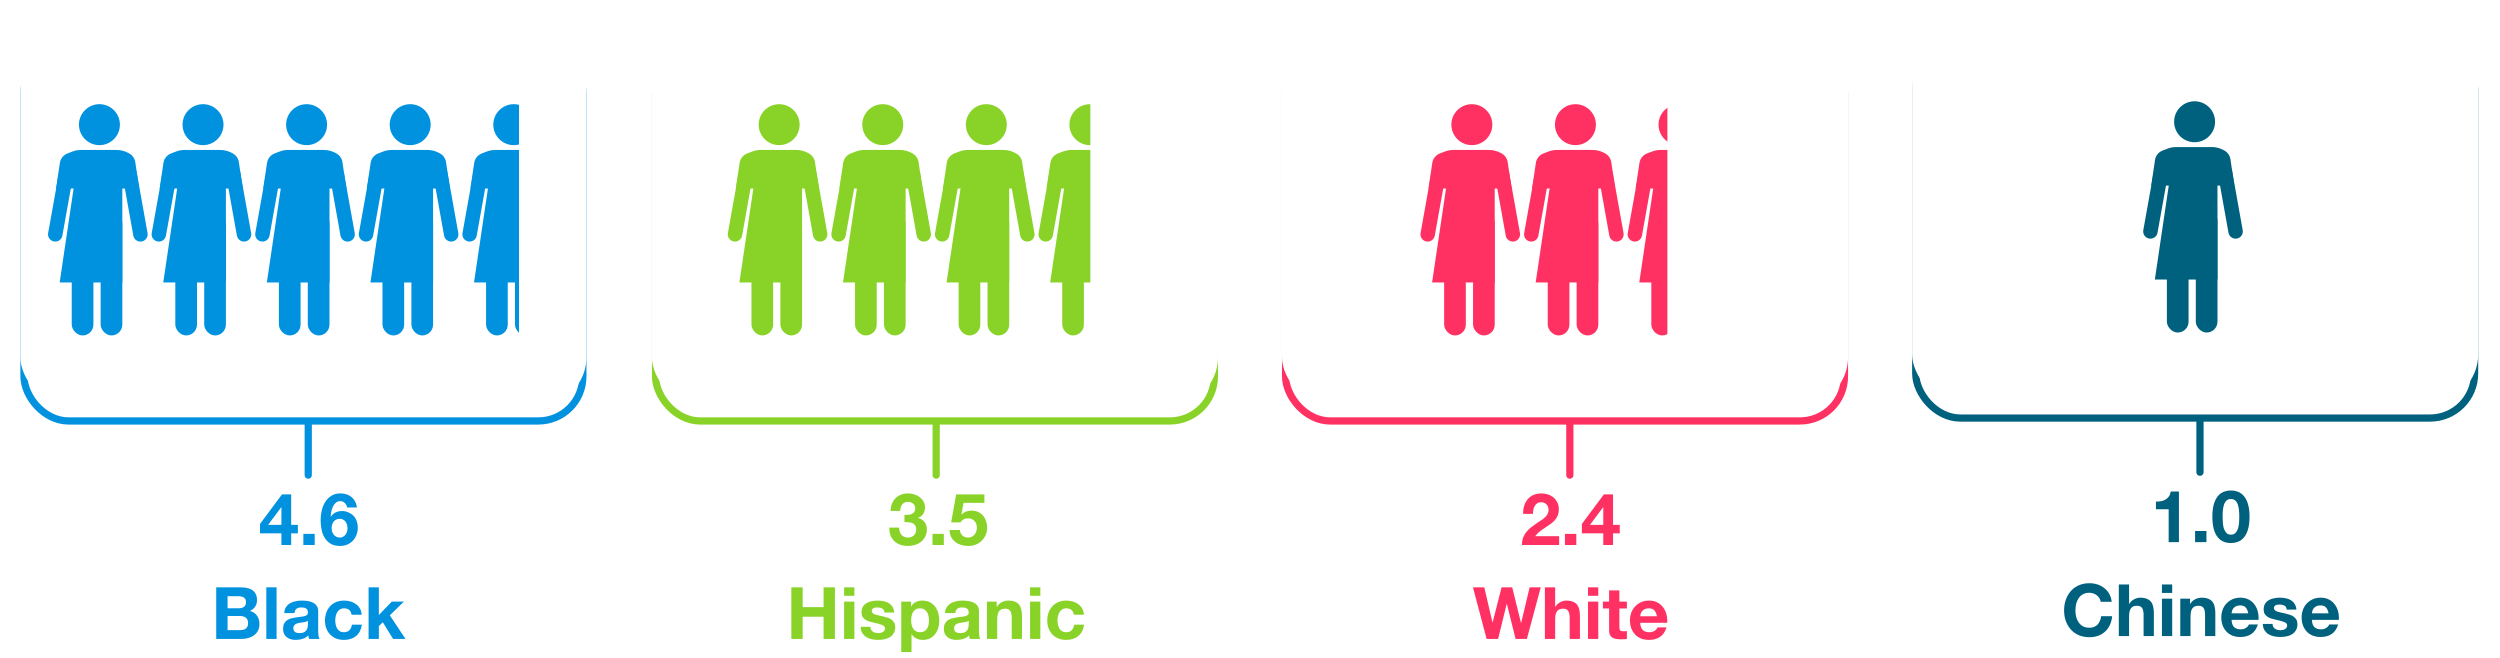 <svg width="859" height="226" viewBox="0 0 859 226" fill="none" xmlns="http://www.w3.org/2000/svg">
<rect x="225.242" y="16.347" width="192.03" height="128.296" rx="15.313" stroke="#89D329" stroke-width="2.483"/>
<path d="M320.429 163.266C320.429 163.952 320.984 164.508 321.67 164.508C322.356 164.508 322.912 163.952 322.912 163.266L321.67 163.266L320.429 163.266ZM321.67 144.229L320.429 144.229L320.429 163.266L321.67 163.266L322.912 163.266L322.912 144.229L321.67 144.229Z" fill="#89D329"/>
<rect x="441.728" y="16.347" width="192.03" height="128.296" rx="15.313" stroke="#FF3162" stroke-width="2.483"/>
<path d="M538.157 163.266C538.157 163.952 538.713 164.508 539.399 164.508C540.085 164.508 540.64 163.952 540.64 163.266L539.399 163.266L538.157 163.266ZM539.399 144.229L538.157 144.229L538.157 163.266L539.399 163.266L540.64 163.266L540.64 144.229L539.399 144.229Z" fill="#FF3162"/>
<rect x="8.242" y="16.347" width="192.03" height="128.296" rx="15.313" stroke="#0091DF" stroke-width="2.483"/>
<path d="M104.67 163.266C104.67 163.952 105.226 164.508 105.912 164.508C106.598 164.508 107.154 163.952 107.154 163.266L105.912 163.266L104.67 163.266ZM105.912 144.229L104.67 144.229L104.67 163.266L105.912 163.266L107.154 163.266L107.154 144.229L105.912 144.229Z" fill="#0091DF"/>
<g filter="url(#filter0_d_1309_376)">
<rect x="7" y="6" width="194.513" height="130.779" rx="16.554" fill="white"/>
</g>
<g filter="url(#filter1_d_1309_376)">
<rect x="224" y="6" width="194.513" height="130.779" rx="16.554" fill="white"/>
</g>
<g filter="url(#filter2_d_1309_376)">
<rect x="440.487" y="6" width="194.513" height="130.779" rx="16.554" fill="white"/>
</g>
<path d="M96.691 174.304H96.617L92.122 180.338H96.691V174.304ZM96.691 183.243H89.341V180.015L96.89 169.884H100.044V180.338H102.353V183.243H100.044V187.266H96.691V183.243ZM104.232 183.442H108.13V187.266H104.232V183.442ZM116.755 178.252C116.291 178.252 115.877 178.343 115.513 178.525C115.165 178.691 114.876 178.923 114.644 179.221C114.412 179.519 114.238 179.866 114.123 180.264C114.007 180.644 113.949 181.05 113.949 181.48C113.949 181.878 114.007 182.275 114.123 182.672C114.255 183.053 114.437 183.401 114.669 183.715C114.917 184.013 115.215 184.253 115.563 184.435C115.91 184.617 116.308 184.708 116.755 184.708C117.185 184.708 117.558 184.617 117.872 184.435C118.203 184.253 118.485 184.013 118.716 183.715C118.948 183.417 119.122 183.078 119.238 182.697C119.354 182.316 119.412 181.927 119.412 181.53C119.412 181.116 119.354 180.719 119.238 180.338C119.139 179.941 118.981 179.593 118.766 179.295C118.551 178.981 118.269 178.732 117.922 178.55C117.591 178.352 117.202 178.252 116.755 178.252ZM119.288 174.354C119.172 173.774 118.907 173.269 118.493 172.839C118.079 172.409 117.566 172.193 116.953 172.193C116.324 172.193 115.795 172.384 115.364 172.765C114.95 173.129 114.619 173.584 114.371 174.13C114.123 174.66 113.94 175.231 113.825 175.844C113.709 176.456 113.642 177.002 113.626 177.483L113.676 177.532C114.156 176.837 114.719 176.34 115.364 176.042C116.01 175.744 116.755 175.595 117.599 175.595C118.344 175.595 119.072 175.761 119.784 176.092C120.496 176.406 121.1 176.837 121.597 177.383C122.06 177.913 122.4 178.517 122.615 179.196C122.83 179.875 122.938 180.562 122.938 181.257C122.938 182.151 122.789 182.987 122.491 183.765C122.209 184.526 121.795 185.197 121.249 185.776C120.719 186.339 120.082 186.786 119.337 187.117C118.592 187.432 117.765 187.589 116.854 187.589C115.546 187.589 114.462 187.332 113.601 186.819C112.74 186.289 112.053 185.602 111.54 184.758C111.027 183.914 110.671 182.962 110.472 181.903C110.274 180.826 110.174 179.734 110.174 178.625C110.174 177.549 110.299 176.473 110.547 175.397C110.795 174.321 111.192 173.352 111.739 172.491C112.285 171.614 112.989 170.902 113.849 170.356C114.71 169.81 115.761 169.536 117.003 169.536C117.748 169.536 118.443 169.644 119.089 169.859C119.734 170.074 120.306 170.389 120.802 170.803C121.299 171.2 121.704 171.697 122.019 172.293C122.333 172.889 122.54 173.576 122.64 174.354H119.288Z" fill="#0091DF"/>
<path d="M78.193 208.994H82.141C82.836 208.994 83.408 208.828 83.855 208.497C84.302 208.166 84.525 207.628 84.525 206.883C84.525 206.469 84.451 206.13 84.302 205.865C84.153 205.6 83.954 205.393 83.706 205.244C83.457 205.095 83.168 204.996 82.836 204.946C82.522 204.88 82.191 204.847 81.843 204.847H78.193V208.994ZM74.294 201.817H82.638C83.482 201.817 84.252 201.892 84.947 202.041C85.642 202.19 86.238 202.438 86.735 202.786C87.232 203.117 87.612 203.564 87.877 204.127C88.159 204.689 88.299 205.385 88.299 206.212C88.299 207.106 88.092 207.851 87.679 208.447C87.281 209.043 86.685 209.532 85.891 209.912C86.983 210.227 87.794 210.781 88.324 211.576C88.871 212.354 89.144 213.298 89.144 214.407C89.144 215.301 88.97 216.079 88.622 216.741C88.275 217.387 87.803 217.916 87.207 218.33C86.627 218.744 85.957 219.05 85.195 219.249C84.451 219.448 83.681 219.547 82.886 219.547H74.294V201.817ZM78.193 216.517H82.365C82.745 216.517 83.11 216.484 83.457 216.418C83.805 216.335 84.111 216.211 84.376 216.046C84.641 215.864 84.848 215.624 84.997 215.326C85.162 215.028 85.245 214.647 85.245 214.183C85.245 213.273 84.989 212.627 84.475 212.246C83.962 211.849 83.283 211.65 82.439 211.65H78.193V216.517ZM91.505 201.817H95.031V219.547H91.505V201.817ZM97.659 210.657C97.708 209.829 97.915 209.142 98.279 208.596C98.644 208.05 99.107 207.611 99.67 207.28C100.233 206.949 100.862 206.717 101.557 206.585C102.269 206.436 102.981 206.361 103.693 206.361C104.338 206.361 104.992 206.411 105.654 206.51C106.317 206.593 106.921 206.767 107.467 207.032C108.013 207.297 108.46 207.669 108.808 208.149C109.156 208.613 109.329 209.234 109.329 210.012V216.691C109.329 217.271 109.363 217.825 109.429 218.355C109.495 218.885 109.611 219.282 109.776 219.547H106.201C106.134 219.348 106.077 219.15 106.027 218.951C105.994 218.736 105.969 218.521 105.952 218.305C105.39 218.885 104.727 219.29 103.966 219.522C103.204 219.754 102.426 219.87 101.632 219.87C101.019 219.87 100.448 219.795 99.918 219.646C99.389 219.497 98.925 219.265 98.528 218.951C98.13 218.636 97.816 218.239 97.584 217.759C97.369 217.279 97.261 216.708 97.261 216.046C97.261 215.317 97.385 214.721 97.634 214.258C97.899 213.778 98.23 213.397 98.627 213.116C99.041 212.834 99.504 212.627 100.018 212.495C100.547 212.346 101.077 212.23 101.607 212.147C102.137 212.064 102.658 211.998 103.171 211.948C103.684 211.899 104.14 211.824 104.537 211.725C104.934 211.626 105.249 211.485 105.481 211.303C105.712 211.104 105.82 210.823 105.803 210.459C105.803 210.078 105.737 209.78 105.605 209.565C105.489 209.333 105.323 209.159 105.108 209.043C104.909 208.911 104.669 208.828 104.388 208.795C104.123 208.745 103.833 208.72 103.519 208.72C102.824 208.72 102.277 208.869 101.88 209.167C101.483 209.465 101.251 209.962 101.185 210.657H97.659ZM105.803 213.265C105.654 213.397 105.464 213.505 105.232 213.587C105.017 213.654 104.777 213.711 104.512 213.761C104.264 213.811 103.999 213.852 103.718 213.885C103.436 213.918 103.155 213.96 102.873 214.009C102.608 214.059 102.344 214.125 102.079 214.208C101.83 214.291 101.607 214.407 101.408 214.556C101.226 214.688 101.077 214.862 100.961 215.077C100.845 215.292 100.787 215.566 100.787 215.897C100.787 216.211 100.845 216.476 100.961 216.691C101.077 216.906 101.234 217.08 101.433 217.213C101.632 217.329 101.863 217.411 102.128 217.461C102.393 217.511 102.666 217.536 102.948 217.536C103.643 217.536 104.181 217.42 104.562 217.188C104.943 216.956 105.224 216.683 105.406 216.368C105.588 216.037 105.696 215.706 105.729 215.375C105.779 215.044 105.803 214.779 105.803 214.581V213.265ZM120.807 211.228C120.575 209.755 119.706 209.018 118.2 209.018C117.637 209.018 117.165 209.151 116.784 209.416C116.404 209.664 116.089 209.995 115.841 210.409C115.609 210.806 115.443 211.253 115.344 211.75C115.245 212.23 115.195 212.71 115.195 213.19C115.195 213.654 115.245 214.125 115.344 214.605C115.443 215.085 115.601 215.524 115.816 215.921C116.048 216.302 116.354 216.617 116.735 216.865C117.115 217.113 117.579 217.238 118.125 217.238C118.97 217.238 119.615 217.006 120.062 216.542C120.526 216.062 120.815 215.425 120.931 214.63H124.333C124.101 216.335 123.439 217.635 122.347 218.529C121.254 219.423 119.855 219.87 118.15 219.87C117.19 219.87 116.304 219.712 115.493 219.398C114.698 219.067 114.02 218.612 113.457 218.032C112.894 217.453 112.455 216.766 112.141 215.971C111.826 215.16 111.669 214.274 111.669 213.314C111.669 212.321 111.81 211.402 112.091 210.558C112.389 209.697 112.82 208.96 113.382 208.348C113.945 207.719 114.632 207.23 115.443 206.883C116.255 206.535 117.182 206.361 118.225 206.361C118.986 206.361 119.714 206.461 120.41 206.659C121.122 206.858 121.751 207.164 122.297 207.578C122.86 207.975 123.315 208.48 123.663 209.093C124.01 209.689 124.209 210.401 124.259 211.228H120.807ZM126.648 201.817H130.174V211.328L134.619 206.709H138.79L133.948 211.427L139.337 219.547H135.066L131.54 213.811L130.174 215.127V219.547H126.648V201.817Z" fill="#0091DF"/>
<path d="M271.902 201.817H275.801V208.621H282.977V201.817H286.875V219.547H282.977V211.899H275.801V219.547H271.902V201.817ZM293.56 204.722H290.034V201.817H293.56V204.722ZM290.034 206.709H293.56V219.547H290.034V206.709ZM299.068 215.375C299.068 215.756 299.143 216.087 299.292 216.368C299.457 216.633 299.664 216.857 299.913 217.039C300.161 217.204 300.442 217.329 300.757 217.411C301.088 217.494 301.427 217.536 301.775 217.536C302.023 217.536 302.28 217.511 302.545 217.461C302.826 217.395 303.074 217.304 303.29 217.188C303.521 217.055 303.712 216.89 303.861 216.691C304.01 216.476 304.084 216.211 304.084 215.897C304.084 215.367 303.728 214.97 303.016 214.705C302.321 214.44 301.344 214.175 300.086 213.91C299.573 213.794 299.068 213.662 298.572 213.513C298.092 213.347 297.661 213.14 297.28 212.892C296.9 212.627 296.593 212.304 296.362 211.924C296.13 211.526 296.014 211.046 296.014 210.483C296.014 209.656 296.171 208.977 296.486 208.447C296.817 207.917 297.247 207.504 297.777 207.206C298.307 206.891 298.903 206.676 299.565 206.56C300.227 206.428 300.906 206.361 301.601 206.361C302.296 206.361 302.967 206.428 303.612 206.56C304.275 206.692 304.862 206.916 305.375 207.23C305.889 207.545 306.311 207.967 306.642 208.497C306.989 209.01 307.196 209.664 307.263 210.459H303.91C303.861 209.78 303.604 209.325 303.141 209.093C302.677 208.845 302.131 208.72 301.502 208.72C301.303 208.72 301.088 208.737 300.856 208.77C300.624 208.787 300.409 208.836 300.21 208.919C300.028 209.002 299.871 209.126 299.739 209.291C299.606 209.44 299.54 209.647 299.54 209.912C299.54 210.227 299.656 210.483 299.888 210.682C300.119 210.881 300.417 211.046 300.782 211.179C301.162 211.295 301.593 211.402 302.073 211.501C302.553 211.601 303.041 211.708 303.538 211.824C304.051 211.94 304.548 212.081 305.028 212.246C305.524 212.412 305.963 212.635 306.344 212.917C306.725 213.182 307.031 213.521 307.263 213.935C307.494 214.332 307.61 214.829 307.61 215.425C307.61 216.269 307.436 216.981 307.089 217.56C306.758 218.123 306.319 218.578 305.773 218.926C305.226 219.274 304.597 219.514 303.886 219.646C303.19 219.795 302.478 219.87 301.75 219.87C301.005 219.87 300.277 219.795 299.565 219.646C298.853 219.497 298.216 219.249 297.653 218.901C297.107 218.554 296.651 218.098 296.287 217.536C295.939 216.956 295.749 216.236 295.716 215.375H299.068ZM316.155 217.238C316.734 217.238 317.214 217.122 317.595 216.89C317.993 216.658 318.307 216.36 318.539 215.996C318.787 215.615 318.961 215.177 319.06 214.68C319.16 214.183 319.209 213.678 319.209 213.165C319.209 212.652 319.151 212.147 319.035 211.65C318.936 211.154 318.762 210.715 318.514 210.334C318.266 209.937 317.943 209.623 317.546 209.391C317.165 209.142 316.693 209.018 316.13 209.018C315.551 209.018 315.062 209.142 314.665 209.391C314.284 209.623 313.97 209.929 313.722 210.31C313.49 210.69 313.324 211.129 313.225 211.626C313.126 212.122 313.076 212.635 313.076 213.165C313.076 213.678 313.126 214.183 313.225 214.68C313.341 215.177 313.515 215.615 313.746 215.996C313.995 216.36 314.317 216.658 314.715 216.89C315.112 217.122 315.592 217.238 316.155 217.238ZM309.674 206.709H313.026V208.348H313.076C313.506 207.653 314.053 207.148 314.715 206.833C315.377 206.519 316.105 206.361 316.9 206.361C317.91 206.361 318.779 206.552 319.507 206.932C320.236 207.313 320.84 207.818 321.32 208.447C321.8 209.076 322.156 209.813 322.388 210.657C322.619 211.485 322.735 212.354 322.735 213.265C322.735 214.125 322.619 214.953 322.388 215.748C322.156 216.542 321.8 217.246 321.32 217.858C320.856 218.471 320.269 218.959 319.557 219.323C318.862 219.688 318.042 219.87 317.099 219.87C316.304 219.87 315.567 219.712 314.889 219.398C314.226 219.067 313.68 218.587 313.25 217.958H313.2V224.041H309.674V206.709ZM324.705 210.657C324.755 209.829 324.962 209.142 325.326 208.596C325.69 208.05 326.154 207.611 326.717 207.28C327.279 206.949 327.908 206.717 328.604 206.585C329.316 206.436 330.027 206.361 330.739 206.361C331.385 206.361 332.039 206.411 332.701 206.51C333.363 206.593 333.967 206.767 334.514 207.032C335.06 207.297 335.507 207.669 335.855 208.149C336.202 208.613 336.376 209.234 336.376 210.012V216.691C336.376 217.271 336.409 217.825 336.475 218.355C336.542 218.885 336.657 219.282 336.823 219.547H333.247C333.181 219.348 333.123 219.15 333.073 218.951C333.04 218.736 333.015 218.521 332.999 218.305C332.436 218.885 331.774 219.29 331.012 219.522C330.251 219.754 329.473 219.87 328.678 219.87C328.066 219.87 327.495 219.795 326.965 219.646C326.435 219.497 325.972 219.265 325.574 218.951C325.177 218.636 324.862 218.239 324.631 217.759C324.415 217.279 324.308 216.708 324.308 216.046C324.308 215.317 324.432 214.721 324.68 214.258C324.945 213.778 325.276 213.397 325.674 213.116C326.087 212.834 326.551 212.627 327.064 212.495C327.594 212.346 328.124 212.23 328.653 212.147C329.183 212.064 329.705 211.998 330.218 211.948C330.731 211.899 331.186 211.824 331.583 211.725C331.981 211.626 332.295 211.485 332.527 211.303C332.759 211.104 332.866 210.823 332.85 210.459C332.85 210.078 332.784 209.78 332.651 209.565C332.535 209.333 332.37 209.159 332.155 209.043C331.956 208.911 331.716 208.828 331.435 208.795C331.17 208.745 330.88 208.72 330.565 208.72C329.87 208.72 329.324 208.869 328.927 209.167C328.529 209.465 328.297 209.962 328.231 210.657H324.705ZM332.85 213.265C332.701 213.397 332.511 213.505 332.279 213.587C332.064 213.654 331.824 213.711 331.559 213.761C331.31 213.811 331.045 213.852 330.764 213.885C330.483 213.918 330.201 213.96 329.92 214.009C329.655 214.059 329.39 214.125 329.125 214.208C328.877 214.291 328.653 214.407 328.455 214.556C328.273 214.688 328.124 214.862 328.008 215.077C327.892 215.292 327.834 215.566 327.834 215.897C327.834 216.211 327.892 216.476 328.008 216.691C328.124 216.906 328.281 217.08 328.48 217.213C328.678 217.329 328.91 217.411 329.175 217.461C329.44 217.511 329.713 217.536 329.994 217.536C330.69 217.536 331.228 217.42 331.608 217.188C331.989 216.956 332.27 216.683 332.453 216.368C332.635 216.037 332.742 215.706 332.775 215.375C332.825 215.044 332.85 214.779 332.85 214.581V213.265ZM339.113 206.709H342.465V208.497H342.54C342.987 207.752 343.566 207.214 344.278 206.883C344.99 206.535 345.718 206.361 346.463 206.361C347.407 206.361 348.176 206.494 348.772 206.759C349.385 207.007 349.865 207.363 350.213 207.826C350.56 208.273 350.8 208.828 350.933 209.49C351.082 210.136 351.156 210.856 351.156 211.65V219.547H347.63V212.296C347.63 211.237 347.465 210.45 347.133 209.937C346.802 209.407 346.215 209.142 345.37 209.142C344.41 209.142 343.715 209.432 343.285 210.012C342.854 210.574 342.639 211.51 342.639 212.818V219.547H339.113V206.709ZM357.458 204.722H353.932V201.817H357.458V204.722ZM353.932 206.709H357.458V219.547H353.932V206.709ZM368.975 211.228C368.743 209.755 367.874 209.018 366.368 209.018C365.805 209.018 365.333 209.151 364.952 209.416C364.571 209.664 364.257 209.995 364.009 210.409C363.777 210.806 363.611 211.253 363.512 211.75C363.413 212.23 363.363 212.71 363.363 213.19C363.363 213.654 363.413 214.125 363.512 214.605C363.611 215.085 363.768 215.524 363.984 215.921C364.215 216.302 364.522 216.617 364.902 216.865C365.283 217.113 365.747 217.238 366.293 217.238C367.137 217.238 367.783 217.006 368.23 216.542C368.693 216.062 368.983 215.425 369.099 214.63H372.501C372.269 216.335 371.607 217.635 370.514 218.529C369.422 219.423 368.023 219.87 366.318 219.87C365.358 219.87 364.472 219.712 363.661 219.398C362.866 219.067 362.188 218.612 361.625 218.032C361.062 217.453 360.623 216.766 360.309 215.971C359.994 215.16 359.837 214.274 359.837 213.314C359.837 212.321 359.978 211.402 360.259 210.558C360.557 209.697 360.987 208.96 361.55 208.348C362.113 207.719 362.8 207.23 363.611 206.883C364.422 206.535 365.349 206.361 366.392 206.361C367.154 206.361 367.882 206.461 368.578 206.659C369.289 206.858 369.918 207.164 370.465 207.578C371.028 207.975 371.483 208.48 371.83 209.093C372.178 209.689 372.377 210.401 372.426 211.228H368.975Z" fill="#89D329"/>
<path d="M524.632 219.547H520.758L517.754 207.479H517.704L514.749 219.547H510.801L506.108 201.817H510.006L512.812 213.885H512.862L515.941 201.817H519.591L522.621 214.034H522.67L525.575 201.817H529.4L524.632 219.547ZM530.823 201.817H534.349V208.497H534.424C534.871 207.752 535.442 207.214 536.137 206.883C536.832 206.535 537.511 206.361 538.173 206.361C539.117 206.361 539.887 206.494 540.483 206.759C541.095 207.007 541.575 207.363 541.923 207.826C542.271 208.273 542.511 208.828 542.643 209.49C542.792 210.136 542.867 210.856 542.867 211.65V219.547H539.34V212.296C539.34 211.237 539.175 210.45 538.844 209.937C538.513 209.407 537.925 209.142 537.081 209.142C536.121 209.142 535.425 209.432 534.995 210.012C534.565 210.574 534.349 211.51 534.349 212.818V219.547H530.823V201.817ZM549.168 204.722H545.642V201.817H549.168V204.722ZM545.642 206.709H549.168V219.547H545.642V206.709ZM556.414 206.709H558.997V209.068H556.414V215.425C556.414 216.021 556.514 216.418 556.712 216.617C556.911 216.815 557.308 216.915 557.904 216.915C558.103 216.915 558.293 216.906 558.475 216.89C558.657 216.873 558.831 216.849 558.997 216.815V219.547C558.699 219.597 558.368 219.63 558.003 219.646C557.639 219.663 557.283 219.671 556.936 219.671C556.389 219.671 555.868 219.63 555.371 219.547C554.891 219.481 554.461 219.34 554.08 219.125C553.716 218.91 553.426 218.603 553.211 218.206C552.996 217.809 552.888 217.287 552.888 216.642V209.068H550.753V206.709H552.888V202.86H556.414V206.709ZM569.316 211.75C569.15 210.856 568.852 210.177 568.422 209.714C568.008 209.25 567.371 209.018 566.51 209.018C565.947 209.018 565.475 209.118 565.094 209.316C564.73 209.498 564.432 209.73 564.2 210.012C563.985 210.293 563.828 210.591 563.729 210.906C563.646 211.22 563.596 211.501 563.58 211.75H569.316ZM563.58 213.985C563.629 215.127 563.919 215.955 564.449 216.468C564.978 216.981 565.74 217.238 566.733 217.238C567.445 217.238 568.058 217.064 568.571 216.716C569.084 216.352 569.398 215.971 569.514 215.574H572.618C572.122 217.113 571.36 218.214 570.334 218.876C569.307 219.539 568.066 219.87 566.609 219.87C565.599 219.87 564.689 219.712 563.878 219.398C563.066 219.067 562.379 218.603 561.817 218.007C561.254 217.411 560.815 216.7 560.501 215.872C560.203 215.044 560.054 214.134 560.054 213.14C560.054 212.18 560.211 211.286 560.525 210.459C560.84 209.631 561.287 208.919 561.866 208.323C562.446 207.711 563.133 207.23 563.927 206.883C564.738 206.535 565.632 206.361 566.609 206.361C567.702 206.361 568.654 206.577 569.465 207.007C570.276 207.421 570.938 207.984 571.451 208.696C571.981 209.407 572.362 210.219 572.593 211.129C572.825 212.039 572.908 212.991 572.842 213.985H563.58Z" fill="#FF3162"/>
<path d="M310.778 176.911C311.158 176.945 311.564 176.945 311.994 176.911C312.425 176.878 312.822 176.787 313.186 176.638C313.567 176.473 313.873 176.241 314.105 175.943C314.353 175.645 314.477 175.248 314.477 174.751C314.477 174.006 314.229 173.435 313.732 173.038C313.236 172.64 312.665 172.442 312.019 172.442C311.125 172.442 310.446 172.74 309.983 173.336C309.536 173.915 309.321 174.652 309.337 175.546H305.985C306.018 174.652 306.175 173.841 306.457 173.112C306.755 172.367 307.16 171.73 307.674 171.2C308.203 170.67 308.832 170.265 309.561 169.983C310.289 169.685 311.1 169.536 311.994 169.536C312.69 169.536 313.385 169.644 314.08 169.859C314.775 170.058 315.396 170.364 315.942 170.778C316.505 171.192 316.961 171.697 317.308 172.293C317.656 172.889 317.83 173.576 317.83 174.354C317.83 175.198 317.623 175.943 317.209 176.589C316.812 177.234 316.207 177.673 315.396 177.905V177.954C316.356 178.17 317.11 178.633 317.656 179.345C318.202 180.057 318.475 180.909 318.475 181.903C318.475 182.813 318.293 183.624 317.929 184.336C317.581 185.048 317.11 185.644 316.514 186.124C315.918 186.604 315.231 186.968 314.453 187.216C313.675 187.465 312.863 187.589 312.019 187.589C311.042 187.589 310.148 187.448 309.337 187.167C308.543 186.885 307.864 186.48 307.301 185.95C306.738 185.404 306.3 184.742 305.985 183.964C305.687 183.185 305.546 182.292 305.563 181.282H308.915C308.932 181.745 309.006 182.192 309.139 182.623C309.271 183.036 309.461 183.401 309.71 183.715C309.958 184.013 310.264 184.253 310.629 184.435C311.009 184.617 311.456 184.708 311.969 184.708C312.764 184.708 313.435 184.468 313.981 183.988C314.527 183.492 314.8 182.821 314.8 181.977C314.8 181.315 314.668 180.81 314.403 180.462C314.155 180.115 313.832 179.866 313.435 179.717C313.037 179.552 312.599 179.461 312.118 179.444C311.655 179.411 311.208 179.395 310.778 179.395V176.911ZM320.404 183.442H324.302V187.266H320.404V183.442ZM338.241 172.789H331.064L330.369 176.738L330.419 176.787C330.899 176.307 331.412 175.968 331.958 175.769C332.505 175.554 333.125 175.446 333.821 175.446C334.682 175.446 335.443 175.604 336.105 175.918C336.767 176.233 337.322 176.655 337.769 177.185C338.232 177.714 338.58 178.343 338.812 179.072C339.06 179.784 339.184 180.545 339.184 181.356C339.184 182.25 339.011 183.086 338.663 183.864C338.315 184.626 337.843 185.288 337.247 185.851C336.668 186.414 335.989 186.852 335.211 187.167C334.433 187.465 333.606 187.605 332.728 187.589C331.884 187.589 331.073 187.481 330.295 187.266C329.533 187.034 328.854 186.687 328.259 186.223C327.663 185.76 327.182 185.189 326.818 184.51C326.471 183.815 326.289 183.012 326.272 182.101H329.798C329.881 182.896 330.179 183.533 330.692 184.013C331.205 184.477 331.859 184.708 332.654 184.708C333.117 184.708 333.531 184.617 333.895 184.435C334.276 184.237 334.591 183.988 334.839 183.69C335.104 183.376 335.302 183.02 335.435 182.623C335.584 182.209 335.658 181.787 335.658 181.356C335.658 180.909 335.592 180.487 335.46 180.09C335.327 179.693 335.129 179.345 334.864 179.047C334.599 178.749 334.284 178.517 333.92 178.352C333.556 178.186 333.134 178.103 332.654 178.103C332.025 178.103 331.511 178.219 331.114 178.451C330.717 178.666 330.344 179.014 329.997 179.494H326.818L328.532 169.884H338.241V172.789Z" fill="#89D329"/>
<path d="M523.349 176.564C523.316 175.57 523.432 174.652 523.697 173.807C523.962 172.947 524.359 172.202 524.889 171.573C525.419 170.927 526.081 170.43 526.875 170.083C527.687 169.719 528.614 169.536 529.657 169.536C530.451 169.536 531.204 169.661 531.916 169.909C532.645 170.157 533.282 170.513 533.828 170.977C534.375 171.44 534.805 172.011 535.12 172.69C535.451 173.369 535.616 174.13 535.616 174.975C535.616 175.852 535.475 176.605 535.194 177.234C534.913 177.863 534.54 178.426 534.077 178.923C533.613 179.403 533.083 179.842 532.487 180.239C531.908 180.636 531.32 181.033 530.724 181.431C530.128 181.811 529.549 182.225 528.986 182.672C528.423 183.119 527.927 183.641 527.496 184.237H535.715V187.266H522.952C522.952 186.256 523.093 185.379 523.374 184.634C523.672 183.889 524.07 183.227 524.566 182.647C525.063 182.052 525.642 181.505 526.304 181.009C526.983 180.512 527.695 180.007 528.44 179.494C528.821 179.229 529.226 178.964 529.657 178.699C530.087 178.418 530.476 178.112 530.824 177.78C531.188 177.449 531.486 177.077 531.718 176.663C531.966 176.249 532.09 175.777 532.09 175.248C532.09 174.403 531.842 173.75 531.345 173.286C530.865 172.806 530.244 172.566 529.483 172.566C528.97 172.566 528.531 172.69 528.167 172.938C527.819 173.17 527.538 173.485 527.322 173.882C527.107 174.263 526.95 174.693 526.851 175.173C526.768 175.637 526.727 176.1 526.727 176.564H523.349ZM537.719 183.442H541.617V187.266H537.719V183.442ZM550.887 174.304H550.813L546.318 180.338H550.887V174.304ZM550.887 183.243H543.537V180.015L551.086 169.884H554.239V180.338H556.549V183.243H554.239V187.266H550.887V183.243Z" fill="#FF3162"/>
<circle cx="34.165" cy="42.833" r="7.036" fill="#0091DF"/>
<path d="M27.129 52.352H42.028V97.049H20.508L27.129 52.352Z" fill="#0091DF"/>
<rect x="24.646" y="73.045" width="7.449" height="42.214" rx="3.725" fill="#0091DF"/>
<path d="M20.128 60.072L25.017 60.948L21.431 80.963C21.189 82.313 19.899 83.211 18.549 82.969C17.199 82.728 16.301 81.437 16.543 80.087L20.128 60.072Z" fill="#0091DF"/>
<path d="M46.917 58.974L42.028 59.85L45.811 80.964C46.052 82.314 47.343 83.212 48.693 82.97C50.043 82.728 50.941 81.438 50.699 80.088L46.917 58.974Z" fill="#0091DF"/>
<rect x="34.579" y="73.045" width="7.449" height="42.214" rx="3.725" fill="#0091DF"/>
<path d="M24.867 52.076C25.815 51.711 26.823 51.524 27.839 51.524H40.074C41.359 51.524 42.627 51.824 43.776 52.398L44.24 52.63C45.447 53.234 46.285 54.389 46.483 55.725L47.822 64.768H19.266L20.568 55.983C20.786 54.507 21.783 53.262 23.176 52.727L24.867 52.076Z" fill="#0091DF"/>
<circle cx="69.757" cy="42.833" r="7.036" fill="#0091DF"/>
<path d="M62.721 52.352H77.62V97.049H56.099L62.721 52.352Z" fill="#0091DF"/>
<rect x="60.238" y="73.045" width="7.449" height="42.214" rx="3.725" fill="#0091DF"/>
<path d="M55.72 60.072L60.608 60.948L57.023 80.963C56.781 82.313 55.491 83.211 54.141 82.969C52.791 82.728 51.893 81.437 52.135 80.087L55.72 60.072Z" fill="#0091DF"/>
<path d="M82.508 58.974L77.62 59.85L81.402 80.964C81.644 82.314 82.934 83.212 84.284 82.97C85.634 82.728 86.533 81.438 86.291 80.088L82.508 58.974Z" fill="#0091DF"/>
<rect x="70.171" y="73.045" width="7.449" height="42.214" rx="3.725" fill="#0091DF"/>
<path d="M60.459 52.076C61.407 51.711 62.414 51.524 63.43 51.524H75.666C76.951 51.524 78.218 51.824 79.368 52.398L79.831 52.63C81.039 53.234 81.876 54.389 82.074 55.725L83.414 64.768H54.858L56.159 55.983C56.378 54.507 57.375 53.262 58.767 52.727L60.459 52.076Z" fill="#0091DF"/>
<circle cx="105.348" cy="42.833" r="7.036" fill="#0091DF"/>
<path d="M98.313 52.352H113.212V97.049H91.691L98.313 52.352Z" fill="#0091DF"/>
<rect x="95.83" y="73.045" width="7.449" height="42.214" rx="3.725" fill="#0091DF"/>
<path d="M91.312 60.072L96.2 60.948L92.615 80.963C92.373 82.313 91.083 83.211 89.733 82.969C88.383 82.728 87.484 81.437 87.726 80.087L91.312 60.072Z" fill="#0091DF"/>
<path d="M118.1 58.974L113.212 59.85L116.994 80.964C117.236 82.314 118.526 83.212 119.876 82.97C121.226 82.728 122.124 81.438 121.882 80.088L118.1 58.974Z" fill="#0091DF"/>
<rect x="105.762" y="73.045" width="7.449" height="42.214" rx="3.725" fill="#0091DF"/>
<path d="M96.051 52.076C96.999 51.711 98.006 51.524 99.022 51.524H111.258C112.543 51.524 113.81 51.824 114.959 52.398L115.423 52.63C116.631 53.234 117.468 54.389 117.666 55.725L119.006 64.768H90.45L91.751 55.983C91.97 54.507 92.966 53.262 94.359 52.727L96.051 52.076Z" fill="#0091DF"/>
<circle cx="140.94" cy="42.833" r="7.036" fill="#0091DF"/>
<path d="M133.905 52.352H148.803V97.049H127.283L133.905 52.352Z" fill="#0091DF"/>
<rect x="131.421" y="73.045" width="7.449" height="42.214" rx="3.725" fill="#0091DF"/>
<path d="M126.904 60.072L131.792 60.948L128.207 80.963C127.965 82.313 126.674 83.211 125.324 82.969C123.975 82.728 123.076 81.437 123.318 80.087L126.904 60.072Z" fill="#0091DF"/>
<path d="M153.692 58.974L148.804 59.85L152.586 80.964C152.828 82.314 154.118 83.212 155.468 82.97C156.818 82.728 157.716 81.438 157.474 80.088L153.692 58.974Z" fill="#0091DF"/>
<rect x="141.354" y="73.045" width="7.449" height="42.214" rx="3.725" fill="#0091DF"/>
<path d="M131.642 52.076C132.591 51.711 133.598 51.524 134.614 51.524H146.849C148.134 51.524 149.402 51.824 150.551 52.398L151.015 52.63C152.223 53.234 153.06 54.389 153.258 55.725L154.597 64.768H126.041L127.343 55.983C127.561 54.507 128.558 53.262 129.951 52.727L131.642 52.076Z" fill="#0091DF"/>
<circle cx="176.532" cy="42.833" r="7.036" fill="#0091DF"/>
<path d="M169.496 52.352H184.395V97.049H162.875L169.496 52.352Z" fill="#0091DF"/>
<rect x="167.013" y="73.045" width="7.449" height="42.214" rx="3.725" fill="#0091DF"/>
<path d="M162.495 60.072L167.384 60.948L163.798 80.963C163.556 82.313 162.266 83.211 160.916 82.969C159.566 82.728 158.668 81.437 158.91 80.087L162.495 60.072Z" fill="#0091DF"/>
<path d="M189.284 58.974L184.395 59.85L188.178 80.964C188.419 82.314 189.71 83.212 191.06 82.97C192.41 82.728 193.308 81.438 193.066 80.088L189.284 58.974Z" fill="#0091DF"/>
<rect x="176.946" y="73.045" width="7.449" height="42.214" rx="3.725" fill="#0091DF"/>
<path d="M167.234 52.076C168.182 51.711 169.19 51.524 170.206 51.524H182.441C183.726 51.524 184.994 51.824 186.143 52.398L186.607 52.63C187.814 53.234 188.652 54.389 188.85 55.725L190.189 64.768H161.633L162.935 55.983C163.153 54.507 164.15 53.262 165.543 52.727L167.234 52.076Z" fill="#0091DF"/>
<rect x="178.337" y="31.659" width="19.038" height="87.738" fill="white"/>
<circle cx="267.719" cy="42.833" r="7.036" fill="#89D329"/>
<path d="M260.683 52.352H275.582V97.049H254.062L260.683 52.352Z" fill="#89D329"/>
<rect x="258.2" y="73.045" width="7.449" height="42.214" rx="3.725" fill="#89D329"/>
<path d="M253.683 60.072L258.571 60.948L254.985 80.963C254.744 82.313 253.453 83.211 252.103 82.969C250.753 82.728 249.855 81.437 250.097 80.087L253.683 60.072Z" fill="#89D329"/>
<path d="M280.471 58.974L275.582 59.85L279.365 80.964C279.606 82.314 280.897 83.212 282.247 82.97C283.597 82.728 284.495 81.438 284.253 80.088L280.471 58.974Z" fill="#89D329"/>
<rect x="268.133" y="73.045" width="7.449" height="42.214" rx="3.725" fill="#89D329"/>
<path d="M258.421 52.076C259.37 51.711 260.377 51.524 261.393 51.524H273.629C274.914 51.524 276.181 51.824 277.33 52.398L277.794 52.63C279.002 53.234 279.839 54.389 280.037 55.725L281.376 64.768H252.82L254.122 55.983C254.34 54.507 255.337 53.262 256.73 52.727L258.421 52.076Z" fill="#89D329"/>
<circle cx="303.311" cy="42.833" r="7.036" fill="#89D329"/>
<path d="M296.275 52.352H311.174V97.049H289.653L296.275 52.352Z" fill="#89D329"/>
<rect x="293.792" y="73.045" width="7.449" height="42.214" rx="3.725" fill="#89D329"/>
<path d="M289.274 60.072L294.163 60.948L290.577 80.963C290.335 82.313 289.045 83.211 287.695 82.969C286.345 82.728 285.447 81.437 285.689 80.087L289.274 60.072Z" fill="#89D329"/>
<path d="M316.063 58.974L311.174 59.85L314.956 80.964C315.198 82.314 316.489 83.212 317.839 82.97C319.189 82.728 320.087 81.438 319.845 80.088L316.063 58.974Z" fill="#89D329"/>
<rect x="303.725" y="73.045" width="7.449" height="42.214" rx="3.725" fill="#89D329"/>
<path d="M294.013 52.076C294.961 51.711 295.969 51.524 296.984 51.524H309.22C310.505 51.524 311.773 51.824 312.922 52.398L313.385 52.63C314.593 53.234 315.431 54.389 315.629 55.725L316.968 64.768H288.412L289.713 55.983C289.932 54.507 290.929 53.262 292.322 52.727L294.013 52.076Z" fill="#89D329"/>
<circle cx="338.903" cy="42.833" r="7.036" fill="#89D329"/>
<path d="M331.867 52.352H346.766V97.049H325.245L331.867 52.352Z" fill="#89D329"/>
<rect x="329.384" y="73.045" width="7.449" height="42.214" rx="3.725" fill="#89D329"/>
<path d="M324.866 60.072L329.754 60.948L326.169 80.963C325.927 82.313 324.637 83.211 323.287 82.969C321.937 82.728 321.039 81.437 321.28 80.087L324.866 60.072Z" fill="#89D329"/>
<path d="M351.654 58.974L346.766 59.85L350.548 80.964C350.79 82.314 352.08 83.212 353.43 82.97C354.78 82.728 355.678 81.438 355.437 80.088L351.654 58.974Z" fill="#89D329"/>
<rect x="339.316" y="73.045" width="7.449" height="42.214" rx="3.725" fill="#89D329"/>
<path d="M329.605 52.076C330.553 51.711 331.56 51.524 332.576 51.524H344.812C346.097 51.524 347.364 51.824 348.514 52.398L348.977 52.63C350.185 53.234 351.022 54.389 351.22 55.725L352.56 64.768H324.004L325.305 55.983C325.524 54.507 326.52 53.262 327.913 52.727L329.605 52.076Z" fill="#89D329"/>
<circle cx="374.494" cy="42.833" r="7.036" fill="#89D329"/>
<path d="M367.459 52.352H382.358V97.049H360.837L367.459 52.352Z" fill="#89D329"/>
<rect x="364.976" y="73.045" width="7.449" height="42.214" rx="3.725" fill="#89D329"/>
<path d="M360.458 60.072L365.346 60.948L361.761 80.963C361.519 82.313 360.229 83.211 358.879 82.969C357.529 82.728 356.63 81.437 356.872 80.087L360.458 60.072Z" fill="#89D329"/>
<path d="M387.246 58.974L382.358 59.85L386.14 80.964C386.382 82.314 387.672 83.212 389.022 82.97C390.372 82.728 391.27 81.438 391.028 80.088L387.246 58.974Z" fill="#89D329"/>
<rect x="374.908" y="73.045" width="7.449" height="42.214" rx="3.725" fill="#89D329"/>
<path d="M365.197 52.076C366.145 51.711 367.152 51.524 368.168 51.524H380.404C381.689 51.524 382.956 51.824 384.105 52.398L384.569 52.63C385.777 53.234 386.614 54.389 386.812 55.725L388.152 64.768H359.595L360.897 55.983C361.116 54.507 362.112 53.262 363.505 52.727L365.197 52.076Z" fill="#89D329"/>
<rect x="374.644" y="30.831" width="19.038" height="87.738" fill="white"/>
<circle cx="505.727" cy="42.833" r="7.036" fill="#FF3162"/>
<path d="M498.691 52.352H513.59V97.049H492.069L498.691 52.352Z" fill="#FF3162"/>
<rect x="496.208" y="73.045" width="7.449" height="42.214" rx="3.725" fill="#FF3162"/>
<path d="M491.69 60.072L496.579 60.948L492.993 80.963C492.751 82.313 491.461 83.211 490.111 82.969C488.761 82.728 487.863 81.437 488.105 80.087L491.69 60.072Z" fill="#FF3162"/>
<path d="M518.478 58.974L513.59 59.85L517.372 80.964C517.614 82.314 518.904 83.212 520.254 82.97C521.604 82.728 522.502 81.438 522.261 80.088L518.478 58.974Z" fill="#FF3162"/>
<rect x="506.14" y="73.045" width="7.449" height="42.214" rx="3.725" fill="#FF3162"/>
<path d="M496.429 52.076C497.377 51.711 498.384 51.524 499.4 51.524H511.636C512.921 51.524 514.188 51.824 515.338 52.398L515.801 52.63C517.009 53.234 517.846 54.389 518.044 55.725L519.384 64.768H490.828L492.129 55.983C492.348 54.507 493.345 53.262 494.738 52.727L496.429 52.076Z" fill="#FF3162"/>
<circle cx="541.319" cy="42.833" r="7.036" fill="#FF3162"/>
<path d="M534.283 52.352H549.182V97.049H527.661L534.283 52.352Z" fill="#FF3162"/>
<rect x="531.8" y="73.045" width="7.449" height="42.214" rx="3.725" fill="#FF3162"/>
<path d="M527.282 60.072L532.17 60.948L528.585 80.963C528.343 82.313 527.053 83.211 525.703 82.969C524.353 82.728 523.454 81.437 523.696 80.087L527.282 60.072Z" fill="#FF3162"/>
<path d="M554.07 58.974L549.182 59.85L552.964 80.964C553.206 82.314 554.496 83.212 555.846 82.97C557.196 82.728 558.094 81.438 557.853 80.088L554.07 58.974Z" fill="#FF3162"/>
<rect x="541.732" y="73.045" width="7.449" height="42.214" rx="3.725" fill="#FF3162"/>
<path d="M532.021 52.076C532.969 51.711 533.976 51.524 534.992 51.524H547.228C548.513 51.524 549.78 51.824 550.929 52.398L551.393 52.63C552.601 53.234 553.438 54.389 553.636 55.725L554.976 64.768H526.419L527.721 55.983C527.94 54.507 528.936 53.262 530.329 52.727L532.021 52.076Z" fill="#FF3162"/>
<circle cx="576.91" cy="42.833" r="7.036" fill="#FF3162"/>
<path d="M569.875 52.352H584.774V97.049H563.253L569.875 52.352Z" fill="#FF3162"/>
<rect x="567.392" y="73.045" width="7.449" height="42.214" rx="3.725" fill="#FF3162"/>
<path d="M562.874 60.072L567.762 60.948L564.177 80.963C563.935 82.313 562.644 83.211 561.294 82.969C559.945 82.728 559.046 81.437 559.288 80.087L562.874 60.072Z" fill="#FF3162"/>
<path d="M589.662 58.974L584.773 59.85L588.556 80.964C588.798 82.314 590.088 83.212 591.438 82.97C592.788 82.728 593.686 81.438 593.444 80.088L589.662 58.974Z" fill="#FF3162"/>
<rect x="577.324" y="73.045" width="7.449" height="42.214" rx="3.725" fill="#FF3162"/>
<path d="M567.612 52.076C568.561 51.711 569.568 51.524 570.584 51.524H582.819C584.104 51.524 585.372 51.824 586.521 52.398L586.985 52.63C588.193 53.234 589.03 54.389 589.228 55.725L590.567 64.768H562.011L563.313 55.983C563.531 54.507 564.528 53.262 565.921 52.727L567.612 52.076Z" fill="#FF3162"/>
<rect x="572.921" y="30.831" width="28.97" height="87.738" fill="white"/>
<rect x="658.242" y="15.347" width="192.03" height="128.296" rx="15.313" stroke="#00617F" stroke-width="2.483"/>
<path d="M754.671 162.266C754.671 162.952 755.226 163.508 755.912 163.508C756.598 163.508 757.154 162.952 757.154 162.266L755.912 162.266L754.671 162.266ZM755.912 143.229L754.671 143.229L754.671 162.266L755.912 162.266L757.154 162.266L757.154 143.229L755.912 143.229Z" fill="#00617F"/>
<g filter="url(#filter3_d_1309_376)">
<rect x="657" y="5" width="194.513" height="130.779" rx="16.554" fill="white"/>
</g>
<path d="M721.809 206.777C721.742 206.33 721.593 205.924 721.362 205.56C721.13 205.179 720.84 204.848 720.493 204.567C720.145 204.285 719.748 204.07 719.301 203.921C718.87 203.756 718.415 203.673 717.935 203.673C717.058 203.673 716.313 203.847 715.7 204.194C715.088 204.525 714.591 204.981 714.21 205.56C713.829 206.123 713.548 206.768 713.366 207.497C713.2 208.225 713.118 208.978 713.118 209.757C713.118 210.501 713.2 211.23 713.366 211.942C713.548 212.637 713.829 213.266 714.21 213.829C714.591 214.392 715.088 214.847 715.7 215.195C716.313 215.526 717.058 215.691 717.935 215.691C719.127 215.691 720.054 215.327 720.716 214.599C721.395 213.87 721.809 212.91 721.958 211.718H725.732C725.633 212.827 725.376 213.829 724.962 214.723C724.548 215.617 724.002 216.378 723.323 217.007C722.645 217.636 721.85 218.116 720.94 218.448C720.029 218.779 719.028 218.944 717.935 218.944C716.577 218.944 715.352 218.712 714.26 218.249C713.184 217.769 712.273 217.115 711.528 216.287C710.783 215.459 710.212 214.491 709.815 213.382C709.418 212.256 709.219 211.048 709.219 209.757C709.219 208.432 709.418 207.207 709.815 206.081C710.212 204.939 710.783 203.946 711.528 203.102C712.273 202.257 713.184 201.595 714.26 201.115C715.352 200.635 716.577 200.395 717.935 200.395C718.912 200.395 719.83 200.536 720.691 200.817C721.569 201.099 722.347 201.512 723.025 202.059C723.721 202.589 724.292 203.251 724.739 204.045C725.186 204.84 725.467 205.75 725.583 206.777H721.809ZM728.022 200.817H731.548V207.497H731.622C732.069 206.752 732.64 206.214 733.336 205.883C734.031 205.535 734.71 205.361 735.372 205.361C736.315 205.361 737.085 205.494 737.681 205.759C738.294 206.007 738.774 206.363 739.121 206.826C739.469 207.273 739.709 207.828 739.842 208.49C739.991 209.136 740.065 209.856 740.065 210.65V218.547H736.539V211.296C736.539 210.237 736.373 209.45 736.042 208.937C735.711 208.407 735.124 208.142 734.279 208.142C733.319 208.142 732.624 208.432 732.193 209.012C731.763 209.574 731.548 210.51 731.548 211.818V218.547H728.022V200.817ZM746.367 203.722H742.84V200.817H746.367V203.722ZM742.84 205.709H746.367V218.547H742.84V205.709ZM749.143 205.709H752.495V207.497H752.57C753.017 206.752 753.596 206.214 754.308 205.883C755.02 205.535 755.748 205.361 756.493 205.361C757.437 205.361 758.207 205.494 758.802 205.759C759.415 206.007 759.895 206.363 760.243 206.826C760.59 207.273 760.83 207.828 760.963 208.49C761.112 209.136 761.186 209.856 761.186 210.65V218.547H757.66V211.296C757.66 210.237 757.495 209.45 757.164 208.937C756.833 208.407 756.245 208.142 755.401 208.142C754.44 208.142 753.745 208.432 753.315 209.012C752.884 209.574 752.669 210.51 752.669 211.818V218.547H749.143V205.709ZM772.504 210.75C772.338 209.856 772.04 209.177 771.61 208.714C771.196 208.25 770.559 208.018 769.698 208.018C769.135 208.018 768.663 208.118 768.282 208.316C767.918 208.498 767.62 208.73 767.389 209.012C767.173 209.293 767.016 209.591 766.917 209.906C766.834 210.22 766.784 210.501 766.768 210.75H772.504ZM766.768 212.985C766.817 214.127 767.107 214.955 767.637 215.468C768.167 215.981 768.928 216.238 769.921 216.238C770.633 216.238 771.246 216.064 771.759 215.716C772.272 215.352 772.587 214.971 772.702 214.574H775.806C775.31 216.113 774.548 217.214 773.522 217.876C772.496 218.539 771.254 218.87 769.797 218.87C768.787 218.87 767.877 218.712 767.066 218.398C766.255 218.067 765.568 217.603 765.005 217.007C764.442 216.411 764.003 215.7 763.689 214.872C763.391 214.044 763.242 213.134 763.242 212.14C763.242 211.18 763.399 210.286 763.713 209.459C764.028 208.631 764.475 207.919 765.054 207.323C765.634 206.711 766.321 206.23 767.115 205.883C767.927 205.535 768.82 205.361 769.797 205.361C770.89 205.361 771.842 205.577 772.653 206.007C773.464 206.421 774.126 206.984 774.639 207.696C775.169 208.407 775.55 209.219 775.782 210.129C776.013 211.039 776.096 211.991 776.03 212.985H766.768ZM780.853 214.375C780.853 214.756 780.927 215.087 781.076 215.368C781.242 215.633 781.449 215.857 781.697 216.039C781.945 216.204 782.227 216.329 782.541 216.411C782.872 216.494 783.212 216.536 783.559 216.536C783.808 216.536 784.064 216.511 784.329 216.461C784.61 216.395 784.859 216.304 785.074 216.188C785.306 216.055 785.496 215.89 785.645 215.691C785.794 215.476 785.869 215.211 785.869 214.897C785.869 214.367 785.513 213.97 784.801 213.705C784.106 213.44 783.129 213.175 781.871 212.91C781.358 212.794 780.853 212.662 780.356 212.513C779.876 212.347 779.446 212.14 779.065 211.892C778.684 211.627 778.378 211.304 778.146 210.924C777.914 210.526 777.798 210.046 777.798 209.483C777.798 208.656 777.956 207.977 778.27 207.447C778.601 206.917 779.032 206.504 779.561 206.206C780.091 205.891 780.687 205.676 781.349 205.56C782.011 205.428 782.69 205.361 783.385 205.361C784.081 205.361 784.751 205.428 785.397 205.56C786.059 205.692 786.647 205.916 787.16 206.23C787.673 206.545 788.095 206.967 788.426 207.497C788.774 208.01 788.981 208.664 789.047 209.459H785.695C785.645 208.78 785.388 208.325 784.925 208.093C784.461 207.845 783.915 207.72 783.286 207.72C783.087 207.72 782.872 207.737 782.64 207.77C782.409 207.787 782.194 207.836 781.995 207.919C781.813 208.002 781.656 208.126 781.523 208.291C781.391 208.44 781.324 208.647 781.324 208.912C781.324 209.227 781.44 209.483 781.672 209.682C781.904 209.881 782.202 210.046 782.566 210.179C782.947 210.295 783.377 210.402 783.857 210.501C784.337 210.601 784.826 210.708 785.322 210.824C785.835 210.94 786.332 211.081 786.812 211.246C787.309 211.412 787.747 211.635 788.128 211.917C788.509 212.182 788.815 212.521 789.047 212.935C789.279 213.332 789.395 213.829 789.395 214.425C789.395 215.269 789.221 215.981 788.873 216.56C788.542 217.123 788.103 217.578 787.557 217.926C787.011 218.274 786.382 218.514 785.67 218.646C784.975 218.795 784.263 218.87 783.534 218.87C782.789 218.87 782.061 218.795 781.349 218.646C780.637 218.497 780 218.249 779.437 217.901C778.891 217.554 778.436 217.098 778.071 216.536C777.724 215.956 777.533 215.236 777.5 214.375H780.853ZM800.1 210.75C799.934 209.856 799.636 209.177 799.206 208.714C798.792 208.25 798.155 208.018 797.294 208.018C796.731 208.018 796.259 208.118 795.878 208.316C795.514 208.498 795.216 208.73 794.984 209.012C794.769 209.293 794.612 209.591 794.513 209.906C794.43 210.22 794.38 210.501 794.364 210.75H800.1ZM794.364 212.985C794.413 214.127 794.703 214.955 795.233 215.468C795.762 215.981 796.524 216.238 797.517 216.238C798.229 216.238 798.842 216.064 799.355 215.716C799.868 215.352 800.182 214.971 800.298 214.574H803.402C802.906 216.113 802.144 217.214 801.118 217.876C800.091 218.539 798.85 218.87 797.393 218.87C796.383 218.87 795.473 218.712 794.662 218.398C793.85 218.067 793.163 217.603 792.601 217.007C792.038 216.411 791.599 215.7 791.285 214.872C790.987 214.044 790.838 213.134 790.838 212.14C790.838 211.18 790.995 210.286 791.309 209.459C791.624 208.631 792.071 207.919 792.65 207.323C793.23 206.711 793.917 206.23 794.711 205.883C795.522 205.535 796.416 205.361 797.393 205.361C798.486 205.361 799.438 205.577 800.249 206.007C801.06 206.421 801.722 206.984 802.235 207.696C802.765 208.407 803.146 209.219 803.377 210.129C803.609 211.039 803.692 211.991 803.626 212.985H794.364Z" fill="#00617F"/>
<path d="M748.678 186.266H745.152V174.993H740.781V172.336C741.394 172.352 741.982 172.311 742.544 172.212C743.124 172.096 743.637 171.905 744.084 171.64C744.547 171.359 744.937 170.995 745.251 170.548C745.566 170.101 745.772 169.546 745.872 168.884H748.678V186.266ZM754.232 182.442H758.13V186.266H754.232V182.442ZM763.7 177.501C763.7 177.997 763.717 178.601 763.75 179.313C763.783 180.009 763.883 180.687 764.048 181.349C764.23 181.995 764.512 182.55 764.892 183.013C765.273 183.477 765.819 183.708 766.531 183.708C767.26 183.708 767.814 183.477 768.195 183.013C768.592 182.55 768.874 181.995 769.039 181.349C769.221 180.687 769.329 180.009 769.362 179.313C769.395 178.601 769.412 177.997 769.412 177.501C769.412 177.203 769.403 176.847 769.387 176.433C769.387 176.002 769.354 175.564 769.288 175.117C769.238 174.67 769.155 174.231 769.039 173.801C768.94 173.354 768.783 172.956 768.567 172.609C768.352 172.261 768.079 171.98 767.748 171.765C767.417 171.549 767.011 171.442 766.531 171.442C766.051 171.442 765.646 171.549 765.314 171.765C765 171.98 764.735 172.261 764.52 172.609C764.321 172.956 764.164 173.354 764.048 173.801C763.932 174.231 763.849 174.67 763.8 175.117C763.75 175.564 763.717 176.002 763.7 176.433C763.7 176.847 763.7 177.203 763.7 177.501ZM760.174 177.501C760.174 175.812 760.34 174.397 760.671 173.254C761.019 172.096 761.482 171.169 762.062 170.473C762.641 169.778 763.311 169.281 764.073 168.983C764.851 168.685 765.67 168.536 766.531 168.536C767.409 168.536 768.228 168.685 768.99 168.983C769.768 169.281 770.446 169.778 771.026 170.473C771.622 171.169 772.085 172.096 772.416 173.254C772.764 174.397 772.938 175.812 772.938 177.501C772.938 179.239 772.764 180.696 772.416 181.871C772.085 183.03 771.622 183.957 771.026 184.652C770.446 185.347 769.768 185.844 768.99 186.142C768.228 186.44 767.409 186.589 766.531 186.589C765.67 186.589 764.851 186.44 764.073 186.142C763.311 185.844 762.641 185.347 762.062 184.652C761.482 183.957 761.019 183.03 760.671 181.871C760.34 180.696 760.174 179.239 760.174 177.501Z" fill="#00617F"/>
<circle cx="754.06" cy="41.833" r="7.036" fill="#00617F"/>
<path d="M747.024 51.352H761.923V96.049H740.403L747.024 51.352Z" fill="#00617F"/>
<rect x="744.541" y="72.045" width="7.449" height="42.214" rx="3.725" fill="#00617F"/>
<path d="M740.024 59.072L744.912 59.948L741.326 79.963C741.085 81.313 739.794 82.211 738.444 81.969C737.094 81.728 736.196 80.437 736.438 79.087L740.024 59.072Z" fill="#00617F"/>
<path d="M766.812 57.974L761.923 58.85L765.705 79.964C765.947 81.314 767.238 82.212 768.587 81.97C769.937 81.728 770.836 80.438 770.594 79.088L766.812 57.974Z" fill="#00617F"/>
<rect x="754.474" y="72.045" width="7.449" height="42.214" rx="3.725" fill="#00617F"/>
<path d="M744.762 51.076C745.71 50.711 746.718 50.524 747.734 50.524H759.969C761.254 50.524 762.522 50.824 763.671 51.398L764.135 51.63C765.342 52.234 766.18 53.389 766.378 54.725L767.717 63.768H739.161L740.463 54.983C740.681 53.507 741.678 52.262 743.071 51.727L744.762 51.076Z" fill="#00617F"/>
<defs>
<filter id="filter0_d_1309_376" x="0.378" y="1.861" width="207.757" height="144.022" filterUnits="userSpaceOnUse" color-interpolation-filters="sRGB">
<feFlood flood-opacity="0" result="BackgroundImageFix"/>
<feColorMatrix in="SourceAlpha" type="matrix" values="0 0 0 0 0 0 0 0 0 0 0 0 0 0 0 0 0 0 127 0" result="hardAlpha"/>
<feOffset dy="2.483"/>
<feGaussianBlur stdDeviation="3.311"/>
<feComposite in2="hardAlpha" operator="out"/>
<feColorMatrix type="matrix" values="0 0 0 0 0 0 0 0 0 0 0 0 0 0 0 0 0 0 0.25 0"/>
<feBlend mode="normal" in2="BackgroundImageFix" result="effect1_dropShadow_1309_376"/>
<feBlend mode="normal" in="SourceGraphic" in2="effect1_dropShadow_1309_376" result="shape"/>
</filter>
<filter id="filter1_d_1309_376" x="217.378" y="1.861" width="207.757" height="144.022" filterUnits="userSpaceOnUse" color-interpolation-filters="sRGB">
<feFlood flood-opacity="0" result="BackgroundImageFix"/>
<feColorMatrix in="SourceAlpha" type="matrix" values="0 0 0 0 0 0 0 0 0 0 0 0 0 0 0 0 0 0 127 0" result="hardAlpha"/>
<feOffset dy="2.483"/>
<feGaussianBlur stdDeviation="3.311"/>
<feComposite in2="hardAlpha" operator="out"/>
<feColorMatrix type="matrix" values="0 0 0 0 0 0 0 0 0 0 0 0 0 0 0 0 0 0 0.25 0"/>
<feBlend mode="normal" in2="BackgroundImageFix" result="effect1_dropShadow_1309_376"/>
<feBlend mode="normal" in="SourceGraphic" in2="effect1_dropShadow_1309_376" result="shape"/>
</filter>
<filter id="filter2_d_1309_376" x="433.865" y="1.861" width="207.757" height="144.022" filterUnits="userSpaceOnUse" color-interpolation-filters="sRGB">
<feFlood flood-opacity="0" result="BackgroundImageFix"/>
<feColorMatrix in="SourceAlpha" type="matrix" values="0 0 0 0 0 0 0 0 0 0 0 0 0 0 0 0 0 0 127 0" result="hardAlpha"/>
<feOffset dy="2.483"/>
<feGaussianBlur stdDeviation="3.311"/>
<feComposite in2="hardAlpha" operator="out"/>
<feColorMatrix type="matrix" values="0 0 0 0 0 0 0 0 0 0 0 0 0 0 0 0 0 0 0.25 0"/>
<feBlend mode="normal" in2="BackgroundImageFix" result="effect1_dropShadow_1309_376"/>
<feBlend mode="normal" in="SourceGraphic" in2="effect1_dropShadow_1309_376" result="shape"/>
</filter>
<filter id="filter3_d_1309_376" x="650.378" y="0.861" width="207.757" height="144.022" filterUnits="userSpaceOnUse" color-interpolation-filters="sRGB">
<feFlood flood-opacity="0" result="BackgroundImageFix"/>
<feColorMatrix in="SourceAlpha" type="matrix" values="0 0 0 0 0 0 0 0 0 0 0 0 0 0 0 0 0 0 127 0" result="hardAlpha"/>
<feOffset dy="2.483"/>
<feGaussianBlur stdDeviation="3.311"/>
<feComposite in2="hardAlpha" operator="out"/>
<feColorMatrix type="matrix" values="0 0 0 0 0 0 0 0 0 0 0 0 0 0 0 0 0 0 0.25 0"/>
<feBlend mode="normal" in2="BackgroundImageFix" result="effect1_dropShadow_1309_376"/>
<feBlend mode="normal" in="SourceGraphic" in2="effect1_dropShadow_1309_376" result="shape"/>
</filter>
</defs>
</svg>

